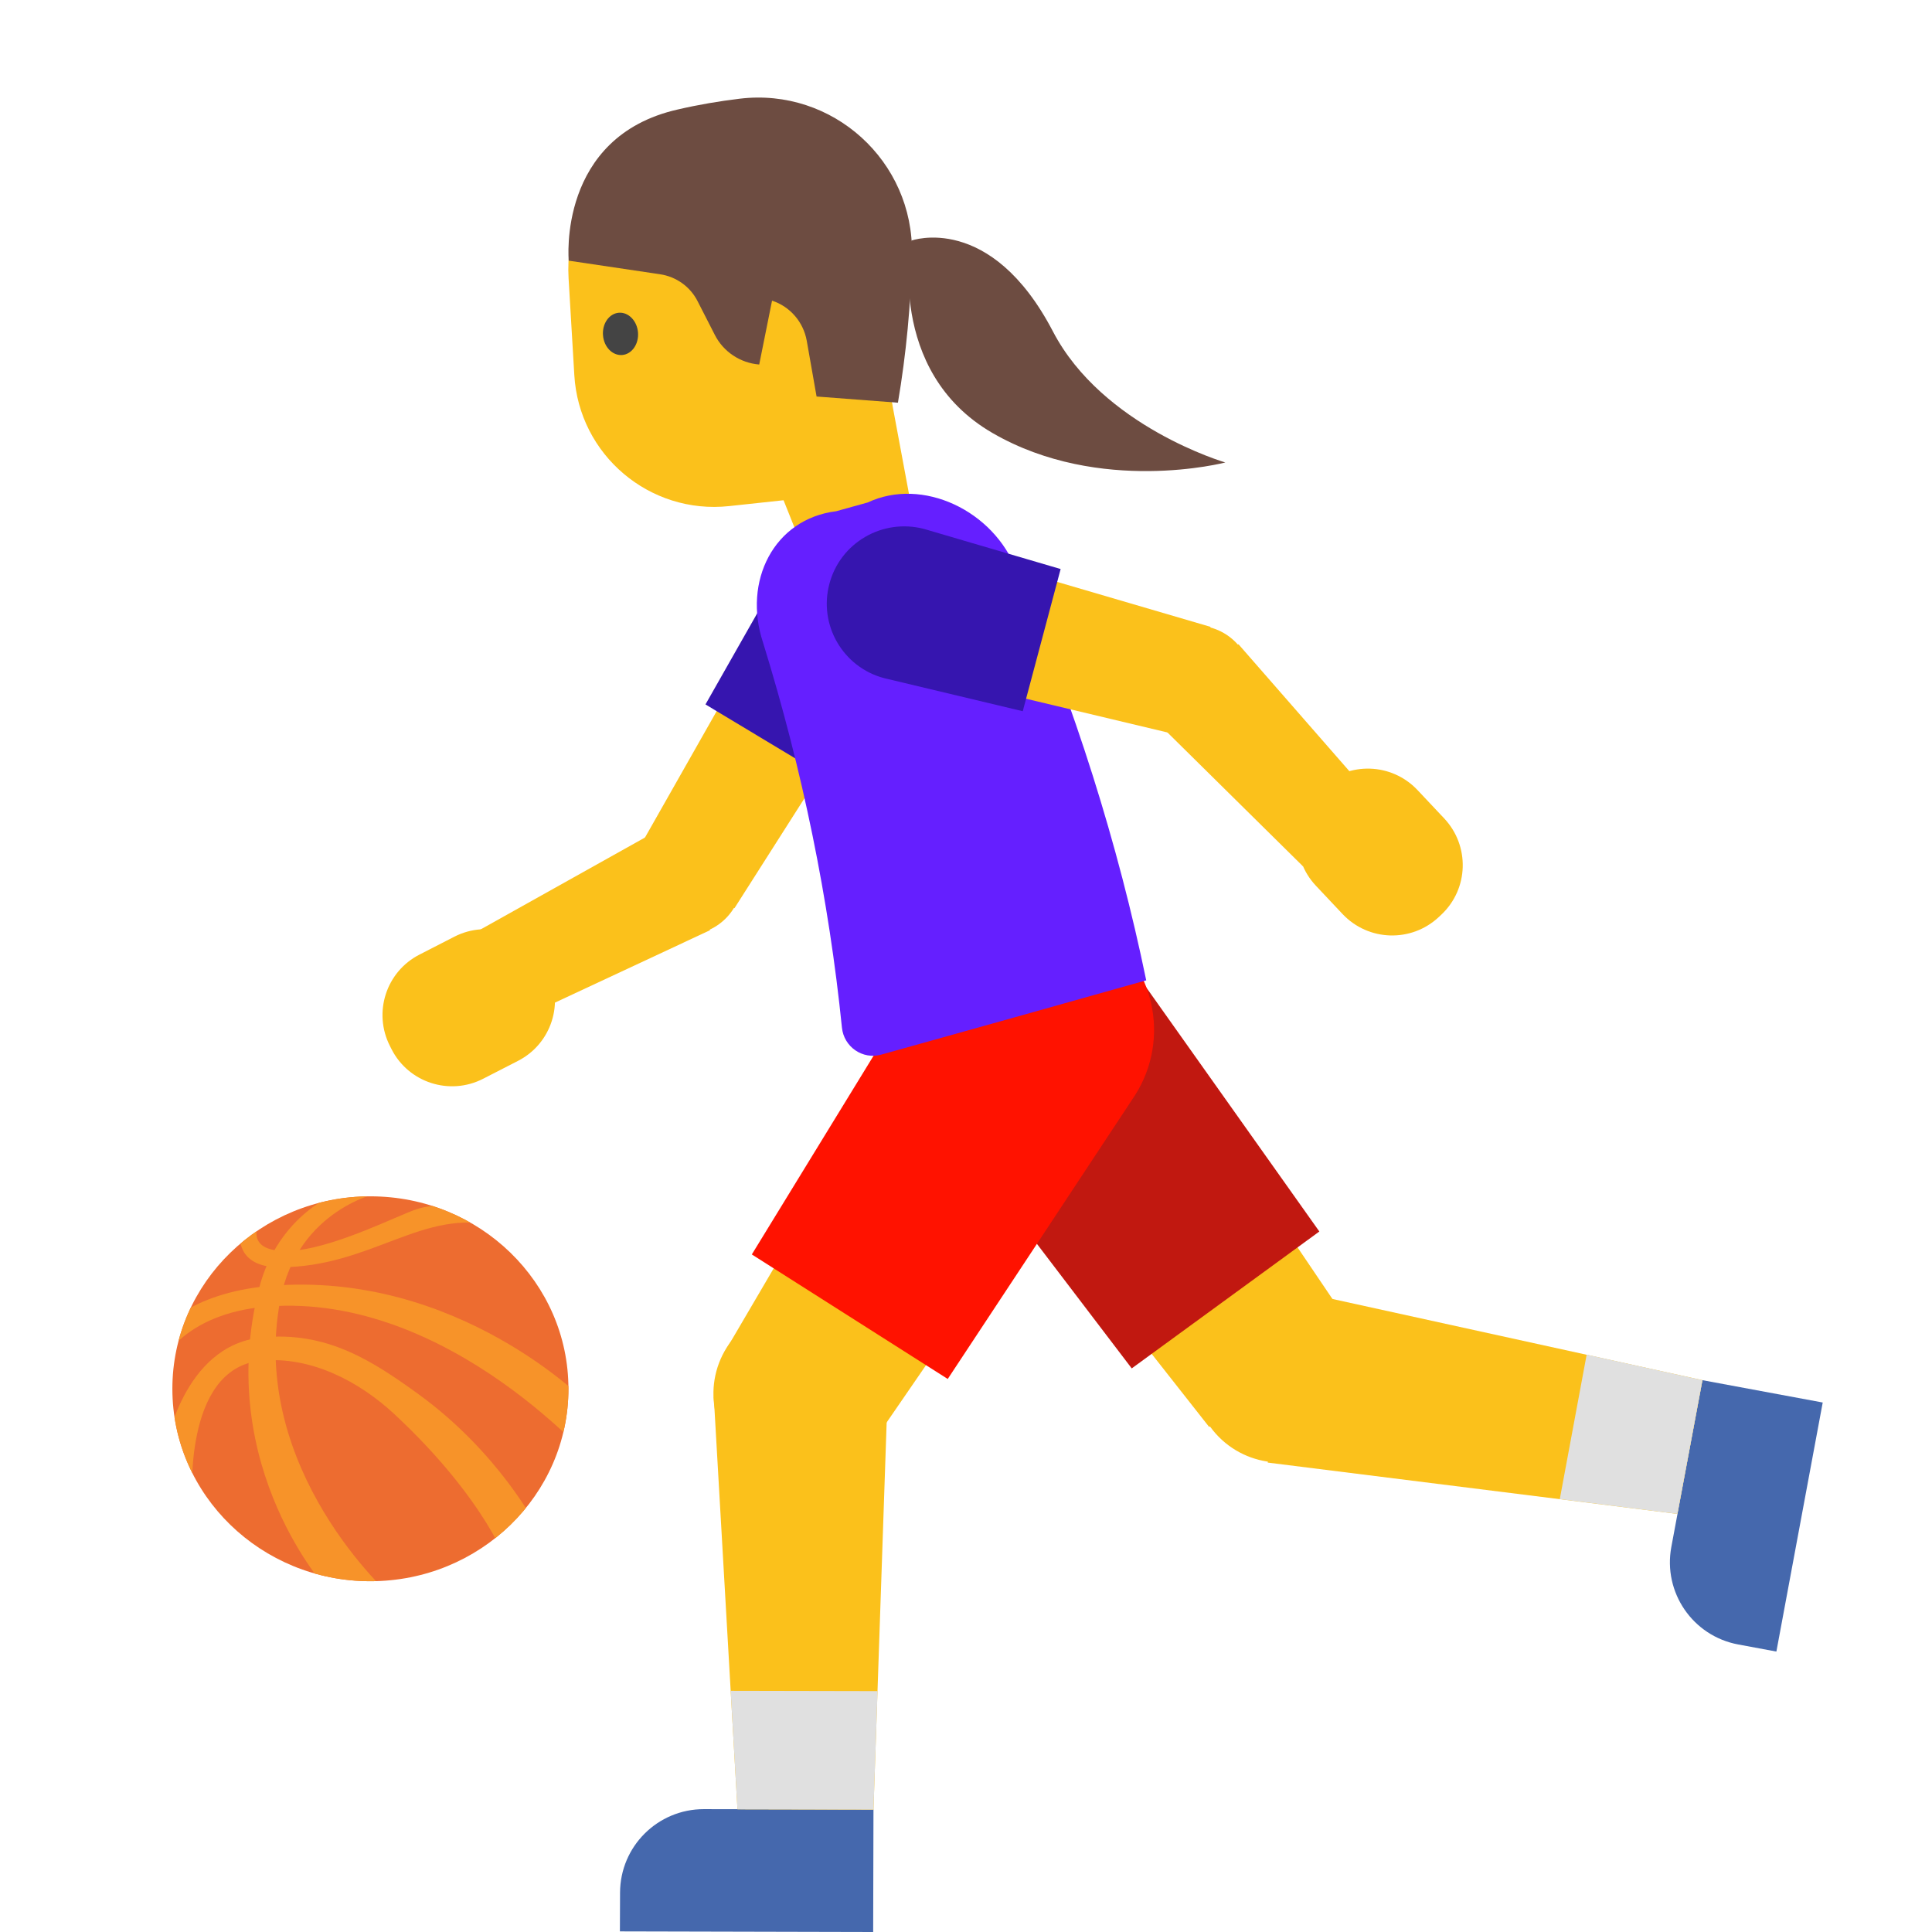<?xml version="1.0" encoding="utf-8"?>
<!-- Generator: Adobe Illustrator 19.2.1, SVG Export Plug-In . SVG Version: 6.00 Build 0)  -->
<svg version="1.1" xmlns="http://www.w3.org/2000/svg" xmlns:xlink="http://www.w3.org/1999/xlink" x="0px" y="0px"
	 viewBox="0 0 128 128" style="enable-background:new 0 0 128 128;" xml:space="preserve">
<g id="Layer_1">
	<path style="display:none;fill:#E39E49;" d="M-1015.84,65.14c0,0,9.08-0.67,16.3,0.96l-0.12-3.1c0,0-6.36-1.17-13.24-0.79
		c-2.31,0.13-5.38,0.04-7.58,0.58c-3.73,0.91-7.12,2.58-9.26,4.71l-3.59-8.76c0,0-2.76,1.94-3.14,2.33
		c-0.48,0.48-1.18,0.22-1.18,0.22c-0.03,0-0.03,0.03-0.04,0.06c0.7,0.51,1.37,1.14,1.97,2c1.09,1.55,2.7,3.92,4.34,6.34
		c-0.13,0.26-0.28,0.52-0.37,0.79c0,0-2.21,5.66,2.75,9.71c0,0,1.55,1.49,5.83,1.63c2.2,3.95-0.76,6.59-0.76,6.59
		c-4.16,3.61-9.08-0.39-9.08-0.39c-0.95-0.57-4.31-4.34-5.67-5.9l-5.96-7.22c0,0,0.19,0.93-0.19,1.32
		c-0.48,0.48-1.18,0.22-1.18,0.22c-0.02,0-0.02,0.03-0.03,0.04c0.46,0.36,0.93,0.77,1.38,1.28c2.15,2.41,4.7,5.61,6.65,8.14
		l-0.01-0.03l0.93,1.23c3.47,4.37,3.18,5.78,3.18,5.78c0.14,3.69-3.93,4.96-3.93,4.96c-3.8,1.39-7.62-2.23-7.62-2.23
		c-1.29-1.2-6.24-6.2-6.24-6.2l3.31,6.1c3.03,3.5,5.79,4.41,5.79,4.41c5.79,2.12,9.63-2.14,9.63-2.14c1.4-1.67,1.41-3.46,1.41-3.46
		c0.03-1.06-0.23-2.09-0.64-3.06c5.56,2.93,9.77-0.44,9.77-0.44c3.51-3.15,2.59-7.24,1.91-9.08c0.61-0.05,1.25-0.12,1.95-0.23
		c3.47-0.53,5.64-0.87,7.86-0.78c0,0,6.12,0.22,7.5,3.87c0,0,0.48,1.69-0.04,3.99c0,0-0.11,1.81,1.04,1.91
		c0.6,0.05,1.86-0.64,2.48-1.6c0,0,0.78-1.01,0.67-3.07c0,0,0.19-3.18-3.4-5.57c0,0-2.5-1.82-5.56-2.1
		c-3.26-0.31-4.43-0.5-9.53,0.24c0,0-5.44,0.96-9.26-0.56c0,0-3.22-1.45-2.05-5.45C-1028.83,72.38-1027.13,66.25-1015.84,65.14z"/>
</g>
<g id="Layer_4">
</g>
<g id="Layer_3">
</g>
<g id="Layer_2">
	<g>
		<g>
			<path style="fill:#4568AD;" d="M120.76,92.92l-3.07,16.5l-2.53-0.47c-3.01-0.56-4.99-3.45-4.43-6.46l2.06-11.05L120.76,92.92z"/>
			<polygon style="fill:#FBC11B;" points="89.42,87.75 80.11,94.54 62.49,72.14 73.45,64.14 			"/>
			<polygon style="fill:#FBC11B;" points="112.79,91.44 111.13,100.3 83.99,96.9 86.09,85.58 			"/>
			
				<ellipse transform="matrix(0.808 -0.59 0.59 0.808 -37.44 67.511)" style="fill:#FBC11B;" cx="84.77" cy="91.15" rx="5.75" ry="5.75"/>
			
				<ellipse transform="matrix(0.808 -0.59 0.59 0.808 -27.104 53.182)" style="fill:#FBC11B;" cx="67.97" cy="68.14" rx="6.78" ry="6.78"/>
			<polygon style="fill:#E0E0E0;" points="105.12,89.75 103.34,99.32 111.13,100.3 112.79,91.44 			"/>
			<path style="fill:#C11810;" d="M63.13,61.51c-3.6,2.63-4.39,7.68-1.76,11.27l0,0l13.61,17.88l12.43-9.07l-13-18.33
				C71.78,59.67,66.73,58.88,63.13,61.51z"/>
		</g>
		<g>
			<polygon id="XMLID_6_" style="fill:#FBC11B;" points="31.73,61.64 34.68,67.4 47.04,61.63 43.64,54.98 			"/>
			<polygon style="fill:#FBC11B;" points="48.66,60.17 42.26,56.32 51.96,39.22 59.22,43.59 			"/>
			
				<ellipse transform="matrix(0.515 -0.857 0.857 0.515 -27.881 67.178)" style="fill:#FBC11B;" cx="45.46" cy="58.24" rx="3.73" ry="3.73"/>
			<path style="fill:#FBC11B;" d="M25.94,69.51l-0.1-0.2c-1.14-2.22-0.26-4.94,1.96-6.07l2.3-1.18c2.22-1.14,4.94-0.26,6.07,1.96
				l0.1,0.2c1.14,2.22,0.26,4.94-1.96,6.07l-2.3,1.18C29.79,72.61,27.07,71.73,25.94,69.51z"/>
			
				<ellipse transform="matrix(0.515 -0.857 0.857 0.515 -8.544 67.699)" style="fill:#FBC11B;" cx="55.59" cy="41.4" rx="4.23" ry="4.23"/>
			<path style="fill:#3615AF;" d="M58.42,36.71c-2.42-1.46-5.56-0.67-7.02,1.75l0,0l-4.66,8.21l8.35,5.02l5.07-7.96
				C61.62,41.3,60.84,38.16,58.42,36.71z"/>
		</g>
		<path style="fill:#4568AD;" d="M57.85,128l-16.78-0.04l0.01-2.57c0.01-3.06,2.49-5.53,5.55-5.53l11.24,0.02L57.85,128z"/>
		<polygon style="fill:#FBC11B;" points="57.89,95.48 48.17,89.3 62.59,64.71 74.04,71.99 		"/>
		<polygon style="fill:#FBC11B;" points="57.87,119.89 48.86,119.87 47.29,92.55 58.8,92.57 		"/>
		
			<ellipse transform="matrix(0.536 -0.844 0.844 0.536 -53.385 87.571)" style="fill:#FBC11B;" cx="53.03" cy="92.39" rx="5.75" ry="5.75"/>
		
			<ellipse transform="matrix(0.536 -0.844 0.844 0.536 -26.014 89.327)" style="fill:#FBC11B;" cx="68.31" cy="68.35" rx="6.78" ry="6.78"/>
		<polygon style="fill:#E0E0E0;" points="58.14,112.04 48.41,112.02 48.86,119.87 57.87,119.89 		"/>
		<path style="fill:#FF1200;" d="M72.72,61.42c-3.76-2.39-8.75-1.28-11.14,2.48l0,0L49.81,83.11l12.98,8.25l12.41-18.8
			C77.59,68.8,76.48,63.82,72.72,61.42z"/>
		<path id="XMLID_5_" style="fill:#FBC11B;" d="M58.83,25.25l1.58,8.48c0.28,1.49-0.7,2.92-2.19,3.19l-2.25,0.42
			c-1.28,0.24-2.56-0.46-3.05-1.68l-5.78-14.45L58.83,25.25z"/>
		<path id="XMLID_4_" style="fill:#FBC11B;" d="M57.91,14.92l1.74,17.39l-11.34,1.22c-5.27,0.57-9.95-3.39-10.26-8.68l-0.38-6.41
			c-0.35-5.93,4.5-10.86,10.43-10.63l2.36,0.09C54.35,8.07,57.52,11.06,57.91,14.92z"/>
		<path id="XMLID_3_" style="fill:#6D4C41;" d="M59.49,26.68l-5.39-0.41l-0.65-3.69c-0.22-1.24-1.1-2.27-2.3-2.66l0,0l-0.85,4.23
			l0,0c-1.25-0.1-2.37-0.84-2.94-1.96l-1.14-2.23c-0.49-0.97-1.42-1.63-2.49-1.79l-6.05-0.9c0,0-0.77-8.22,7.24-10.02
			C46.3,6.93,47.67,6.7,49,6.54c6.16-0.75,11.54,4.13,11.42,10.33l0,0C60.35,20.16,60.04,23.44,59.49,26.68L59.49,26.68z"/>
		<path id="XMLID_2_" style="fill:#444444;" d="M42.27,22.03c0.06,0.77-0.41,1.44-1.05,1.49c-0.64,0.05-1.21-0.53-1.27-1.31
			c-0.06-0.77,0.41-1.44,1.05-1.49C41.64,20.67,42.21,21.26,42.27,22.03"/>
		<path style="fill:#651FFF;" d="M57.49,33.29c-0.7,0.19-1.38,0.38-2.09,0.58c-4.14,0.51-6.19,4.65-4.85,8.69
			c2.63,8.5,4.37,17.06,5.23,25.52c0.13,1.28,1.37,2.14,2.61,1.79c5.88-1.64,11.74-3.28,17.55-4.92
			c-1.86-9.01-4.72-18.11-8.58-27.12C65.85,33.81,61.1,31.59,57.49,33.29z"/>
		<g>
			<polygon id="XMLID_1_" style="fill:#FBC11B;" points="86.32,57.39 91.03,52.96 82.05,42.68 76.61,47.8 			"/>
			<polygon style="fill:#FBC11B;" points="80.2,41.53 78.28,48.75 59.16,44.19 61.33,36 			"/>
			
				<ellipse transform="matrix(0.257 -0.966 0.966 0.257 15.242 110.114)" style="fill:#FBC11B;" cx="79.24" cy="45.14" rx="3.73" ry="3.73"/>
			<path style="fill:#FBC11B;" d="M95.49,60.6l-0.16,0.15c-1.82,1.71-4.67,1.62-6.38-0.19l-1.77-1.88
				c-1.71-1.82-1.62-4.67,0.19-6.38l0.16-0.15c1.82-1.71,4.67-1.62,6.38,0.19l1.77,1.88C97.39,56.04,97.31,58.89,95.49,60.6z"/>
			
				<ellipse transform="matrix(0.257 -0.966 0.966 0.257 6.016 88.009)" style="fill:#FBC11B;" cx="60.25" cy="40.09" rx="4.23" ry="4.23"/>
			<path style="fill:#3615AF;" d="M54.95,38.68c-0.73,2.73,0.9,5.53,3.63,6.25l0,0l9.18,2.19l2.51-9.42l-9.06-2.66
				C58.47,34.33,55.67,35.95,54.95,38.68z"/>
		</g>
		<g>
			<g>
				<g>
					<g>
						<defs>
							<ellipse id="SVGID_1_" cx="24.54" cy="92.01" rx="13.12" ry="12.75"/>
						</defs>
						<use xlink:href="#SVGID_1_"  style="overflow:visible;fill:#ED6C30;"/>
						<clipPath id="SVGID_2_">
							<use xlink:href="#SVGID_1_"  style="overflow:visible;"/>
						</clipPath>
						<g style="clip-path:url(#SVGID_2_);">
							<path style="fill:#F79329;" d="M21.81,105.46c0,0-7.66-8.21-4.65-20.09c1.25-4.93,5.28-6.38,5.28-6.38h2.78
								c0,0-5.51,1.05-6.66,7.18c-2.1,11.22,7.37,19.6,7.37,19.6L21.81,105.46z"/>
							<path style="fill:#F79329;" d="M15.89,81.78c0,0-0.28,2.18,2.63,2.18c6.11,0,9.52-3.97,14.41-2.72l-2.55-1.27
								c0,0-1.47-0.28-2.74,0.13c-1.28,0.41-5.78,2.74-8.61,2.78c-3.01,0.05-1.8-2.05-1.8-2.05L15.89,81.78z"/>
							<path style="fill:#F79329;" d="M10.97,95.96c0,0,1.13-6.79,6.31-7.34c4.37-0.47,7.46,1.59,10.42,3.73
								c5.35,3.87,7.86,8.78,7.86,8.78l-1.83,2.74c0,0-1.41-4.41-7.59-10.17c-2.33-2.17-5.54-3.87-8.86-3.55
								c-5.22,0.51-4.53,9.34-4.53,9.34L10.97,95.96z"/>
							<path style="fill:#F79329;" d="M10.51,88.25c0,0,1.97-2.59,7.33-3.05c12.51-1.08,21.13,7.81,21.13,7.81l0.67,4.23
								c0,0-9.83-11.61-21.9-10.68c-5.83,0.45-7.24,4.02-7.24,4.02V88.25z"/>
						</g>
					</g>
				</g>
			</g>
			<g>
				<ellipse style="fill:none;" cx="24.54" cy="92.01" rx="13.12" ry="12.75"/>
			</g>
		</g>
		<path style="fill:#6D4C41;" d="M60.38,15.94c0,0,5.25-1.9,9.38,6.02c3.29,6.31,11.42,8.68,11.42,8.68s-8.3,2.17-15.42-1.95
			S60.38,15.94,60.38,15.94z"/>
	</g>
</g>
</svg>
